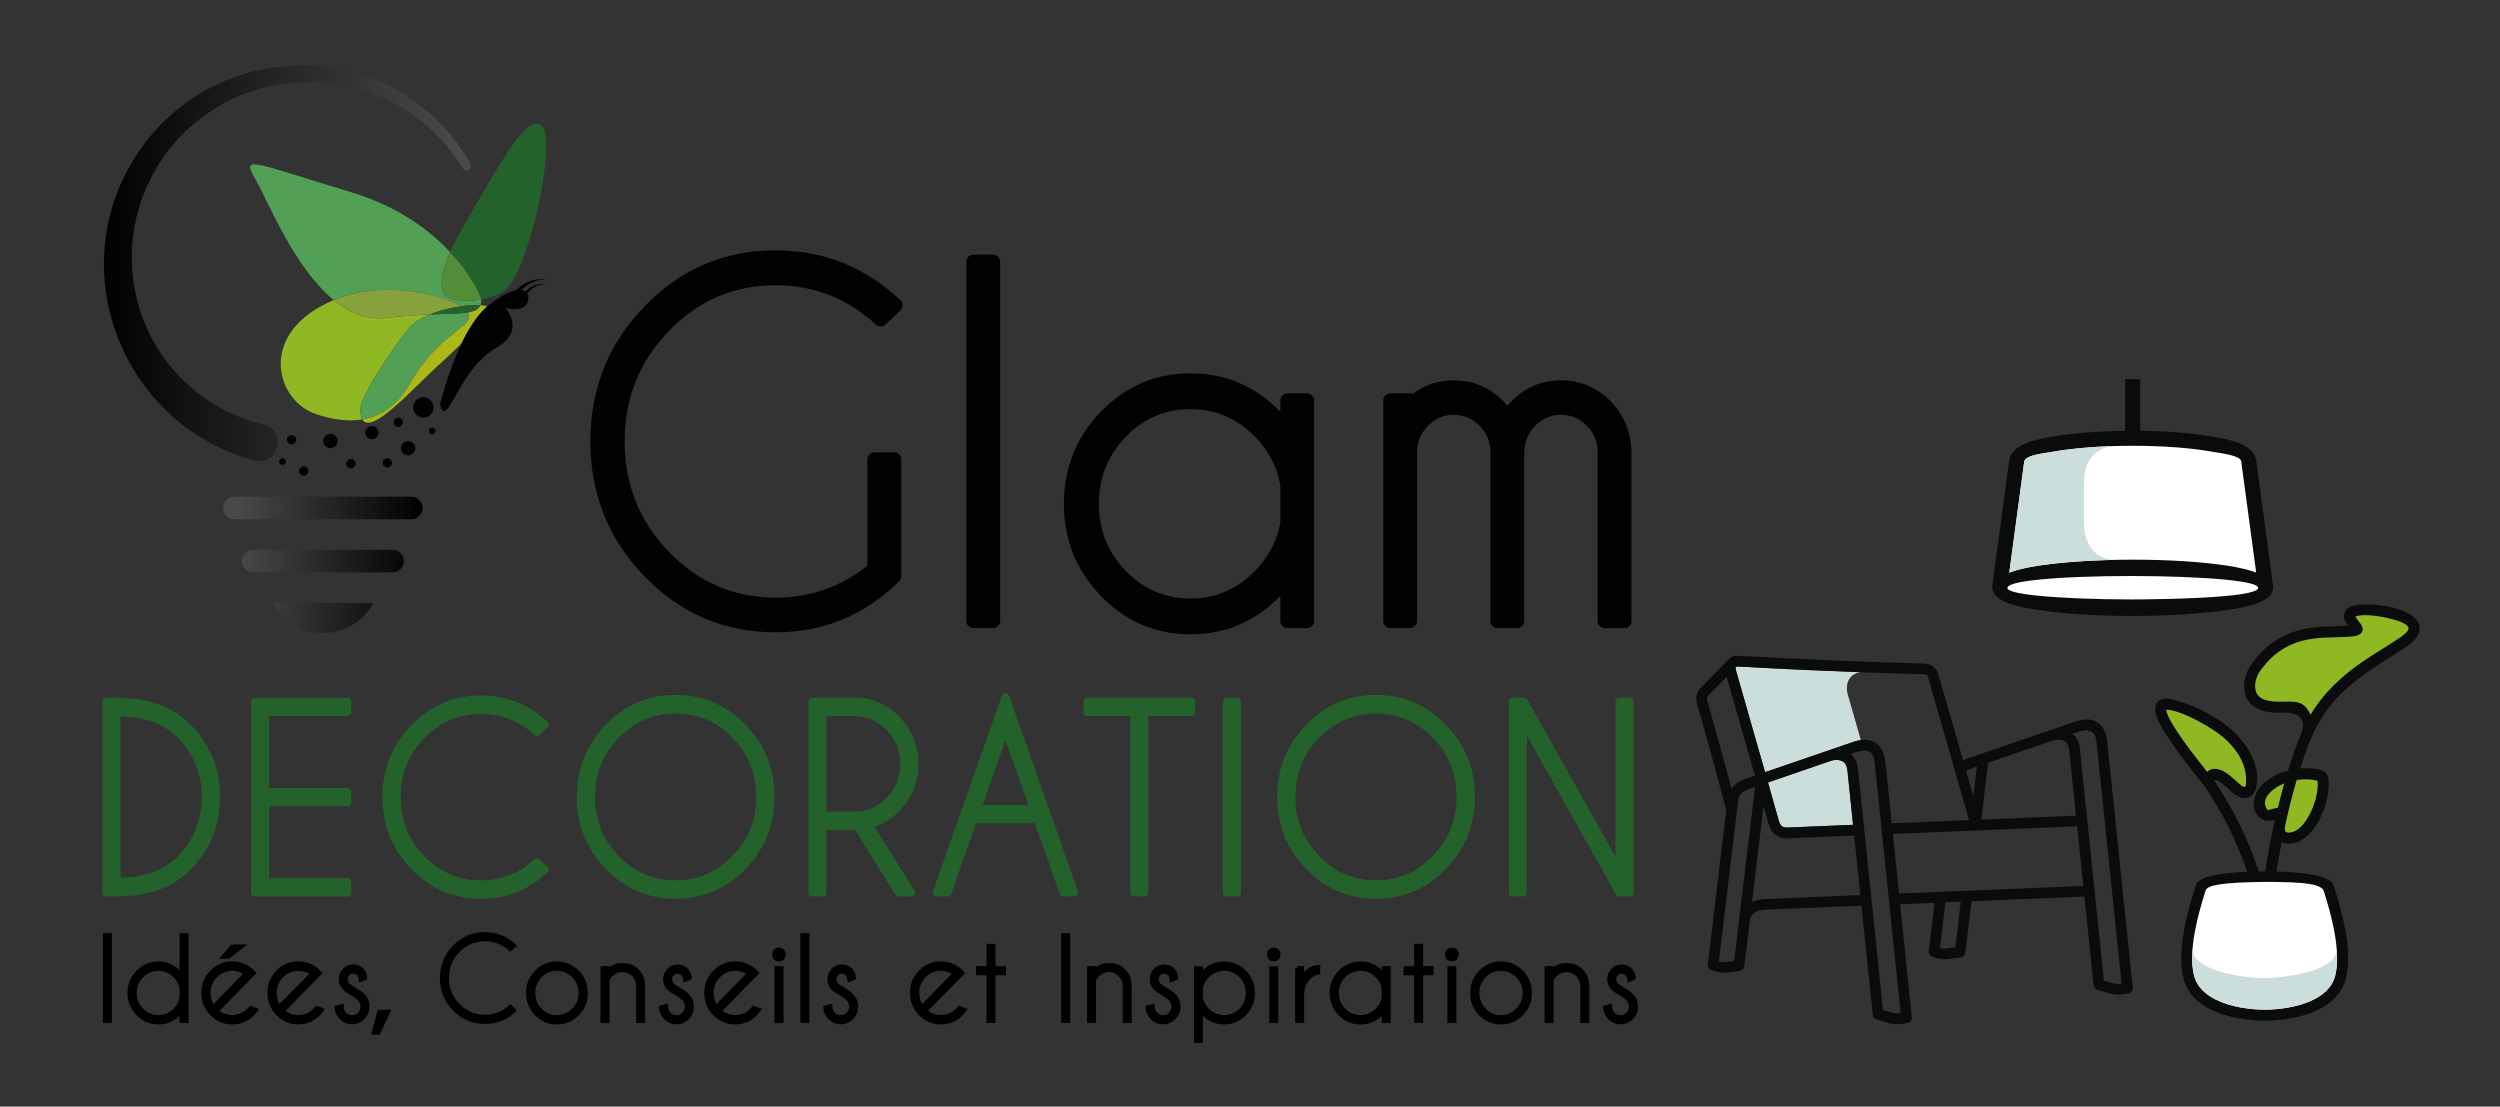 <?xml version="1.0" encoding="utf-8"?>
<!-- Generator: Adobe Illustrator 28.1.0, SVG Export Plug-In . SVG Version: 6.00 Build 0)  -->
<svg version="1.1" id="Calque_1" xmlns="http://www.w3.org/2000/svg" xmlns:xlink="http://www.w3.org/1999/xlink" x="0px" y="0px"
	 viewBox="0 0 453.13 200.57" style="enable-background:new 0 0 453.13 200.57;" xml:space="preserve">
<rect x="0" y="0" width="453.13" height="200.57" fill="#333333" stroke="none"/>
<style type="text/css">
	.st0{fill-rule:evenodd;clip-rule:evenodd;fill:url(#SVGID_1_);}
	.st1{fill:#24622C;}
	.st2{fill:#90B823;}
	.st3{fill:#51A055;}
	.st4{fill:#528D37;}
	.st5{fill:#87A13D;}
	.st6{fill:#ACB817;}
	.st7{fill:#020203;}
	.st8{fill:url(#SVGID_00000128484079857961699850000011363185616184038067_);}
	.st9{fill:#24622C;stroke:#24622C;stroke-width:1.379;stroke-linecap:round;stroke-linejoin:round;stroke-miterlimit:10;}
	.st10{fill:#020203;stroke:#020203;stroke-width:2.59;stroke-linecap:round;stroke-linejoin:round;stroke-miterlimit:10;}
	.st11{fill-rule:evenodd;clip-rule:evenodd;fill:#CCDEDB;}
	.st12{fill-rule:evenodd;clip-rule:evenodd;fill:#0A0B0B;}
	.st13{fill-rule:evenodd;clip-rule:evenodd;fill:#FFFFFF;}
	.st14{fill-rule:evenodd;clip-rule:evenodd;fill:#90B823;}
	.st15{stroke:#000000;stroke-width:0.777;stroke-miterlimit:10;}
</style>
<g>
	<linearGradient id="SVGID_1_" gradientUnits="userSpaceOnUse" x1="40.447" y1="102.395" x2="76.59" y2="102.395">
		<stop  offset="0.064" style="stop-color:#4A4A4A"/>
		<stop  offset="1" style="stop-color:#000000"/>
	</linearGradient>
	<path class="st0" d="M45.87,99.65c-1.12,0-2.05,0.92-2.05,2.05c0,1.12,0.92,2.05,2.05,2.05h25.29c1.12,0,2.05-0.92,2.05-2.05
		c0-1.12-0.92-2.05-2.05-2.05H45.87z M67.68,109.28H49.35c1.78,3.33,5.28,5.49,9.16,5.49C62.4,114.77,65.9,112.61,67.68,109.28z
		 M62.6,90.02h-0.79h-1.34c-1.11,0-2.21,0-3.32,0h-1.34h-1.13 M50.6,90.02h-8.11c-1.12,0-2.05,0.92-2.05,2.05s0.92,2.05,2.05,2.05
		h32.05c1.12,0,2.05-0.92,2.05-2.05s-0.92-2.05-2.05-2.05h-7.86"/>
	<g>
		<g>
			<g>
				<g>
					<path class="st1" d="M98.34,22.98c-2.5-3.1-7.99,7.04-14.43,18.24c-0.98,1.71-1.74,3.19-2.32,4.49
						c4.2,4.52,5.65,8.45,5.65,8.45c0,0.03,0,0.07,0,0.1c1.02-0.2,2.16-0.55,3.46-1.11C95.66,50.99,100.85,26.08,98.34,22.98z"/>
					<path class="st2" d="M65.34,74.07c0.06-2.53,6.57-11.99,8.69-14.48c0.91-1.07,2.31-1.93,3.89-2.59
						c-2.2,0.09-4.83,0.25-7.95,0.62c-3.52,0.41-6.68-0.95-9.47-3.23c-0.81,0.33-1.61,0.71-2.4,1.15
						c-11.12,6.17-7.74,17.17-0.87,19.5c2.98,1.01,5.84,1.42,8.46,0.99C65.43,75.63,65.31,74.99,65.34,74.07z"/>
					<path class="st3" d="M74.33,69.46c5.27-9.26,12.05-10.35,10.49-12.82c-1.5,0.24-3.76,0.23-6.91,0.37
						c-1.58,0.66-2.98,1.52-3.89,2.59c-2.12,2.49-8.63,11.95-8.69,14.48c-0.02,0.92,0.1,1.55,0.34,1.96
						C69.07,75.47,72.05,73.46,74.33,69.46z"/>
					<path class="st3" d="M82.48,54.34c-1.6-0.2-4.09-1.43-0.88-8.63c-3.64-3.91-9.34-8.27-17.96-10.87
						c-18.54-5.6-20.03-6.92-17.17-2.03c2.07,3.53,6.79,15.66,14.02,21.58c9.71-3.99,20.21-0.61,23.1,1.11
						c1.34-0.19,2.56-0.25,3.49-0.19c0.12-0.29,0.17-0.64,0.17-1.05C85.27,54.66,83.74,54.5,82.48,54.34z"/>
					<path class="st1" d="M83.6,55.51c0.24,0.14,0.44,0.28,0.57,0.39c0.3,0.26,0.51,0.51,0.66,0.74c1.23-0.2,1.96-0.57,2.26-1.32
						C86.16,55.26,84.94,55.32,83.6,55.51z"/>
					<path class="st4" d="M81.6,45.72c-3.2,7.2-0.72,8.43,0.88,8.63c1.26,0.16,2.78,0.31,4.77-0.08c0-0.03,0-0.07,0-0.1
						C87.25,54.17,85.8,50.23,81.6,45.72z"/>
					<path class="st5" d="M69.96,57.62c3.12-0.36,5.75-0.53,7.95-0.62c1.81-0.75,3.85-1.24,5.68-1.5c-2.9-1.72-13.39-5.1-23.1-1.11
						C63.28,56.68,66.44,58.03,69.96,57.62z"/>
					<path class="st1" d="M84.82,56.64c-0.14-0.23-0.36-0.47-0.66-0.74c-0.13-0.12-0.32-0.25-0.57-0.39
						c-1.83,0.26-3.88,0.75-5.68,1.5C81.06,56.87,83.32,56.88,84.82,56.64z"/>
				</g>
				<g>
					<path class="st6" d="M88.33,55.52c-0.3-0.1-0.73-0.17-1.25-0.2c-0.3,0.75-1.03,1.12-2.26,1.32c1.55,2.48-5.22,3.56-10.49,12.82
						c-2.28,4-5.25,6.01-8.66,6.58c1.66,2.84,8.99-5.43,13.29-9.37c1.18-1.08,2.94-2.69,4.66-4.37
						C84.9,59.66,86.48,57.14,88.33,55.52z"/>
					<path class="st7" d="M95.24,52.84c-0.19-0.14-0.42-0.24-0.72-0.28c0.77-0.8,2.25-1.93,4.5-1.87c-2.82-0.47-4.71,1.13-5.43,1.9
						c-1.09,0.19-2.63,0.91-4.7,2.48c-0.18,0.14-0.37,0.29-0.55,0.44c-1.86,1.62-3.43,4.14-4.7,6.78
						c-2.54,5.28-3.88,11.03-3.88,11.03c1.26,4.86,3.14-6.26,10.2-10.29c5.44-3.11,1.65-7.19,1.65-7.19s3.2,0.87,3.98-0.97
						c0.24-0.58,0.26-1.21-0.02-1.67c0.31-0.43,1.44-1.75,3.45-1.7C97.04,51.18,95.73,52.32,95.24,52.84z"/>
				</g>
			</g>
		</g>
		<g>
			<circle class="st7" cx="76.73" cy="73.85" r="1.85"/>
			<g>
				<circle class="st7" cx="73.98" cy="81.24" r="1.3"/>
				<path class="st7" d="M61.14,80.28c-0.19,0.69-0.91,1.09-1.6,0.9s-1.09-0.91-0.9-1.6c0.19-0.69,0.91-1.09,1.6-0.9
					C60.93,78.88,61.33,79.59,61.14,80.28z"/>
				<path class="st7" d="M68.57,78.74c-0.18,0.64-0.85,1.01-1.49,0.83c-0.64-0.18-1.01-0.85-0.83-1.49
					c0.18-0.64,0.85-1.01,1.49-0.83C68.38,77.44,68.75,78.1,68.57,78.74z"/>
				<path class="st7" d="M78.91,78.28c-0.09,0.32-0.43,0.51-0.75,0.42c-0.32-0.09-0.51-0.43-0.42-0.75
					c0.09-0.32,0.43-0.51,0.75-0.42C78.81,77.62,79,77.96,78.91,78.28z"/>
				<path class="st7" d="M51.79,83.83c-0.09,0.32-0.43,0.51-0.75,0.42c-0.32-0.09-0.51-0.43-0.42-0.75
					c0.09-0.32,0.43-0.51,0.75-0.42C51.69,83.17,51.88,83.5,51.79,83.83z"/>
				<path class="st7" d="M71.02,84.12c-0.13,0.45-0.59,0.71-1.04,0.58c-0.45-0.13-0.71-0.59-0.58-1.04
					c0.13-0.45,0.59-0.71,1.04-0.58C70.89,83.21,71.15,83.68,71.02,84.12z"/>
				<path class="st7" d="M64.42,84.28c-0.13,0.45-0.59,0.71-1.04,0.58c-0.45-0.13-0.71-0.59-0.58-1.04
					c0.13-0.45,0.59-0.71,1.04-0.58C64.28,83.37,64.54,83.84,64.42,84.28z"/>
				<path class="st7" d="M53.66,79.93c-0.13,0.45-0.59,0.71-1.04,0.58c-0.45-0.13-0.71-0.59-0.58-1.04
					c0.13-0.45,0.59-0.71,1.04-0.58C53.53,79.02,53.79,79.48,53.66,79.93z"/>
				<path class="st7" d="M72.99,76.77c-0.13,0.45-0.59,0.71-1.04,0.58c-0.45-0.13-0.71-0.59-0.58-1.04
					c0.13-0.45,0.59-0.71,1.04-0.58C72.85,75.86,73.11,76.32,72.99,76.77z"/>
				<path class="st7" d="M55.86,85.61c-0.13,0.45-0.59,0.71-1.04,0.58c-0.45-0.13-0.71-0.59-0.58-1.04
					c0.13-0.45,0.59-0.71,1.04-0.58C55.73,84.7,55.99,85.16,55.86,85.61z"/>
			</g>
		</g>
		
			<linearGradient id="SVGID_00000127021541149853007380000003808605883304756137_" gradientUnits="userSpaceOnUse" x1="87.961" y1="47.721" x2="17.976" y2="47.721">
			<stop  offset="0.064" style="stop-color:#4A4A4A"/>
			<stop  offset="1" style="stop-color:#000000"/>
		</linearGradient>
		<path style="fill:url(#SVGID_00000127021541149853007380000003808605883304756137_);" d="M46.06,83.45
			c-24.25-6.61-35.11-35.24-20.86-56.04C37.9,8.81,64.66,6.42,80.22,22.81c1.96,2.05,3.66,4.41,5.07,6.88
			c0.52,0.89-0.82,1.74-1.39,0.86c0,0-0.02-0.03-0.02-0.03l-0.55-0.85c-1.46-2.26-3.26-4.35-5.23-6.18
			c-15.73-14.44-41-10.26-50.77,8.83c-1.77,3.45-2.88,7.26-3.29,11.12c-0.48,4.78,0.12,9.7,1.84,14.2
			c3.51,9.6,11.94,17.02,21.87,19.28C52.11,78,50.45,84.59,46.06,83.45z"/>
	</g>
</g>
<g>
	<g>
		<path class="st9" d="M21.16,127.18h0.15c5.53,0,9.81,1.58,12.84,4.72c3.36,3.48,5.04,7.67,5.04,12.57c0,4.91-1.68,9.1-5.04,12.57
			c-3.04,3.15-7.32,4.72-12.84,4.72h-0.15v0.04h-1.89v-34.66h1.89V127.18z M21.16,129.18v30.61h0.15c4.98,0,8.81-1.39,11.48-4.16
			c2.98-3.08,4.47-6.79,4.47-11.16c0-4.35-1.49-8.07-4.47-11.16c-2.67-2.76-6.5-4.14-11.48-4.14H21.16z"/>
		<path class="st9" d="M62.99,127.14v1.95h-14.9v14.41h14.9v1.95h-14.9v14.41h14.9v1.95H46.2v-34.66H62.99z"/>
		<path class="st9" d="M97.32,156.28l1.43,1.32c-3.27,3.08-7.13,4.62-11.56,4.62c-4.76,0-8.81-1.73-12.16-5.19
			c-3.35-3.46-5.03-7.64-5.03-12.55c0-4.9,1.68-9.08,5.03-12.54c3.35-3.47,7.4-5.2,12.16-5.2c4.44,0,8.29,1.54,11.56,4.61
			l-1.43,1.34c-2.88-2.64-6.26-3.96-10.14-3.96c-4.21,0-7.81,1.54-10.79,4.61s-4.47,6.79-4.47,11.14c0,4.36,1.49,8.08,4.47,11.16
			c2.98,3.08,6.58,4.62,10.79,4.62C91.06,160.25,94.44,158.92,97.32,156.28z"/>
		<path class="st9" d="M134.64,131.85c3.36,3.47,5.05,7.67,5.05,12.58c0,4.91-1.68,9.1-5.05,12.58c-3.37,3.47-7.43,5.21-12.18,5.21
			s-8.82-1.74-12.18-5.21s-5.05-7.67-5.05-12.58c0-4.91,1.68-9.1,5.05-12.58s7.43-5.21,12.18-5.21S131.28,128.38,134.64,131.85z
			 M122.46,128.64c-4.23,0-7.83,1.54-10.82,4.62c-2.99,3.08-4.48,6.81-4.48,11.17c0,4.36,1.49,8.09,4.48,11.18
			c2.99,3.09,6.59,4.64,10.82,4.64c4.23,0,7.83-1.55,10.82-4.64c2.99-3.09,4.48-6.82,4.48-11.18c0-4.36-1.49-8.08-4.48-11.17
			C130.29,130.18,126.69,128.64,122.46,128.64z"/>
		<path class="st9" d="M155.39,149.76c-0.18,0.01-0.37,0.02-0.57,0.02h-5.71v12.02h-1.89v-34.66h8.81c2.56,0.36,4.74,1.47,6.53,3.31
			c2.14,2.21,3.21,4.88,3.21,8c0,3.13-1.07,5.81-3.21,8.02c-1.48,1.53-3.18,2.54-5.1,3.01l7.74,12.33h-2.33L155.39,149.76z
			 M149.11,129.11v18.7h5.71c2.49,0,4.62-0.91,6.39-2.74c1.77-1.83,2.65-4.03,2.65-6.62c0-2.59-0.89-4.79-2.65-6.61
			c-1.77-1.82-3.9-2.73-6.39-2.73H149.11z"/>
		<path class="st9" d="M188.06,148.52h-11.63l-4.68,13.28h-2.01l12.51-35.47l12.49,35.47h-1.99L188.06,148.52z M187.37,146.57
			l-5.12-14.54l-5.12,14.54H187.37z"/>
		<path class="st9" d="M207.45,129.09v32.71h-1.89v-32.71h-8.5v-1.95h18.89v1.95H207.45z"/>
		<path class="st9" d="M224.22,127.14v34.66h-1.89v-34.66H224.22z"/>
		<path class="st9" d="M261.59,131.85c3.37,3.47,5.05,7.67,5.05,12.58c0,4.91-1.68,9.1-5.05,12.58c-3.36,3.47-7.43,5.21-12.18,5.21
			s-8.82-1.74-12.18-5.21c-3.37-3.47-5.05-7.67-5.05-12.58c0-4.91,1.68-9.1,5.05-12.58c3.36-3.47,7.42-5.21,12.18-5.21
			S258.22,128.38,261.59,131.85z M249.4,128.64c-4.22,0-7.83,1.54-10.82,4.62c-2.99,3.08-4.48,6.81-4.48,11.17
			c0,4.36,1.49,8.09,4.48,11.18s6.59,4.64,10.82,4.64c4.23,0,7.83-1.55,10.82-4.64c2.99-3.09,4.48-6.82,4.48-11.18
			c0-4.36-1.49-8.08-4.48-11.17C257.24,130.18,253.63,128.64,249.4,128.64z"/>
		<path class="st9" d="M274.17,127.14h2.08l17.25,30.83v-30.83h1.89v34.66h-1.89l-17.44-31.13v31.13h-1.89V127.14z"/>
	</g>
</g>
<g>
	<path class="st10" d="M162.06,104.44c-5.99,5.91-13.15,8.87-21.48,8.87c-8.93,0-16.55-3.25-22.84-9.74
		c-6.29-6.5-9.44-14.36-9.44-23.58c0-9.2,3.15-17.05,9.44-23.56c6.29-6.51,13.9-9.76,22.84-9.76c8.33,0,15.57,2.89,21.72,8.67
		l-2.68,2.52c-5.41-4.96-11.76-7.45-19.04-7.45c-7.91,0-14.66,2.89-20.26,8.67s-8.39,12.75-8.39,20.91c0,8.19,2.8,15.18,8.39,20.95
		c5.6,5.78,12.35,8.67,20.26,8.67c6.78,0,12.76-2.16,17.93-6.47V83.28h3.55V104.44z"/>
	<path class="st10" d="M179.99,47.44v65.1h-3.55v-65.1H179.99z"/>
	<path class="st10" d="M236.9,112.54h-3.55v-8.14c-0.68,0.95-1.43,1.86-2.25,2.73c-4.23,4.37-9.34,6.55-15.33,6.55
		c-5.96,0-11.06-2.18-15.29-6.55c-4.23-4.37-6.35-9.63-6.35-15.79c0-6.18,2.11-11.46,6.35-15.83c4.23-4.37,9.33-6.55,15.29-6.55
		c5.99,0,11.1,2.18,15.33,6.55c0.81,0.87,1.56,1.78,2.25,2.73v-5.65h3.55V112.54z M233.35,94.96v-7.24
		c-0.66-3.58-2.3-6.73-4.93-9.44c-3.49-3.61-7.71-5.41-12.65-5.41c-4.94,0-9.16,1.8-12.65,5.41c-3.49,3.61-5.24,7.96-5.24,13.06
		c0,5.1,1.75,9.45,5.24,13.04s7.71,5.39,12.65,5.39c4.94,0,9.16-1.8,12.65-5.41C231.05,101.65,232.7,98.51,233.35,94.96z"/>
	<path class="st10" d="M252.03,72.59h3.55v0.94c2.21-2.2,4.85-3.3,7.92-3.3c3.18,0,5.88,1.15,8.12,3.46c0.6,0.62,1.13,1.3,1.58,2.03
		c0.45-0.7,0.99-1.38,1.62-2.03c2.23-2.3,4.94-3.46,8.12-3.46c3.18,0,5.88,1.15,8.12,3.46c2.13,2.22,3.24,4.9,3.35,8.02v30.84h-3.55
		V81.7h0.04c-0.11-2.12-0.88-3.92-2.33-5.41c-1.58-1.6-3.46-2.4-5.64-2.4c-2.18,0-4.05,0.8-5.62,2.4c-1.56,1.6-2.34,3.59-2.34,5.98
		v30.27h-3.55V81.7h0.04c-0.11-2.12-0.88-3.92-2.33-5.41c-1.58-1.6-3.46-2.4-5.64-2.4s-4.05,0.8-5.6,2.4
		c-1.37,1.38-2.14,3.08-2.33,5.08v31.17h-3.55V72.59z"/>
</g>
<g>
	<g>
		<path class="st11" d="M337.31,121.84c-1.1,0.1-1.84,0.65-2.23,1.42c-0.38,0.75-0.43,1.7-0.16,2.65l2.36,8.23
			c-0.43,0.06-0.88,0.16-1.35,0.33l-16.01,5.49c-1.29-4.55-3.07-10.77-5.31-18.59c-0.06-0.22-0.05-0.35,0.01-0.44
			c0.08-0.11,0.26-0.14,0.48-0.13C323.68,121.29,331.4,121.62,337.31,121.84L337.31,121.84z M320.45,141.82
			c1.17,4.11,1.84,6.48,1.98,7.01c0.13,0.46,0.31,0.75,0.56,0.93c0.28,0.2,0.65,0.25,1.13,0.23l11.75-0.49l-1-9.68
			c-0.09-0.87-0.28-1.38-0.73-1.71c-0.54-0.4-1.41-0.51-2.34-0.19L320.45,141.82z"/>
		<path class="st12" d="M337.39,164.16l-17.45,0.72c-0.83,0.03-1.58,0.25-2.09,0.69c-0.35,0.3-0.6,0.72-0.7,1.28l-0.99,8.28
			c-0.05,0.43-0.39,0.79-0.84,0.84l-2.14,0.28c-0.38,0.05-0.76,0.05-1.13,0.02c-0.38-0.03-0.75-0.11-1.12-0.22l-0.69-0.21
			c-0.24-0.06-0.43-0.21-0.55-0.4c-0.12-0.19-0.18-0.41-0.15-0.64l3.35-27.93c-1.69-6.46-3.46-12.9-5.3-19.32
			c-0.18-0.63-0.19-1.18-0.03-1.68c0.14-0.46,0.43-0.89,0.84-1.32l4.69-4.82c0.35-0.36,0.62-0.59,0.92-0.71
			c0.33-0.14,0.7-0.18,1.25-0.15c17.67,1,31.61,1.36,33.56,1.4c0.64,0.01,1.19,0.23,1.63,0.59c0.42,0.35,0.73,0.84,0.9,1.42
			l4.46,15.52c0.21-0.1,0.43-0.19,0.65-0.26c6.58-2.25,13.16-4.51,19.73-6.76c1.91-0.65,3.36-0.42,4.33,0.42
			c0.79,0.69,1.27,1.79,1.41,3.16l4.63,44.64c0.02,0.24-0.03,0.46-0.14,0.64c-0.15,0.24-0.41,0.41-0.73,0.45l-1.12,0.15
			c-0.38,0.05-0.76,0.05-1.14,0.02c-0.39-0.03-0.78-0.12-1.16-0.23l-2.09-0.62c-0.19-0.06-0.36-0.16-0.48-0.3
			c-0.12-0.14-0.21-0.33-0.23-0.53l-1.67-16.08l-20.46,0.85l-1.11,9.27c-0.03,0.23-0.1,0.41-0.21,0.56
			c-0.16,0.2-0.39,0.32-0.69,0.36l-2.13,0.28c-0.39,0.05-0.79,0.05-1.17,0.02c-0.38-0.04-0.75-0.11-1.12-0.22l-0.58-0.17
			c-0.26-0.06-0.48-0.23-0.61-0.45c-0.1-0.18-0.15-0.39-0.13-0.6l1.05-8.76l-6.24,0.26l2.12,20.42c0.03,0.27-0.03,0.53-0.16,0.73
			c-0.15,0.22-0.38,0.37-0.69,0.4l-1.18,0.16c-0.76,0.1-1.52,0.02-2.25-0.2l-2.1-0.63c-0.21-0.06-0.37-0.17-0.48-0.31
			c-0.13-0.17-0.2-0.39-0.22-0.64L337.39,164.16L337.39,164.16z M356.35,139.71l1.32,4.62l0.64-5.37l-1.24,0.43
			C356.82,139.47,356.58,139.57,356.35,139.71L356.35,139.71z M359.12,148.55l17.16-0.71l-1.22-11.74
			c-0.09-0.86-0.32-1.39-0.79-1.71c-0.55-0.37-1.4-0.43-2.37-0.1l-11.56,3.96L359.12,148.55L359.12,148.55z M376.48,149.77
			l-33.4,1.38l1.12,10.8c11.13-0.46,22.27-0.92,33.4-1.38L376.48,149.77L376.48,149.77z M381.33,177.73l1.45,0.43
			c0.68,0.2,1.08,0.22,1.76,0.13l-4.55-43.86c-0.08-0.81-0.3-1.35-0.73-1.68c-0.53-0.41-1.35-0.51-2.31-0.18l-1.28,0.44
			c0.37,0.31,0.68,0.69,0.91,1.14c0.23,0.47,0.38,1.01,0.41,1.61l0,0l0,0.03h0l0,0.03h0l0,0.03
			C378.43,149.81,379.88,163.77,381.33,177.73L381.33,177.73z M355.39,163.42l-2.78,0.12l-0.99,8.26c0.21,0.06,0.42,0.1,0.62,0.11
			c0.24,0.02,0.48,0.02,0.72-0.01l1.45-0.19L355.39,163.42L355.39,163.42z M313.84,142.92c0.59-0.83,1.46-1.38,2.41-1.7l1.83-0.63
			c-1.24-4.36-2.94-10.33-5.13-17.94l-3.22,3.31c-0.19,0.19-0.29,0.33-0.33,0.48c-0.04,0.15-0.03,0.32,0.04,0.56
			C310.95,132.29,312.42,137.6,313.84,142.92L313.84,142.92z M319.92,139.96l16.01-5.49c1.77-0.61,3.23-0.45,4.24,0.32
			c0.85,0.65,1.39,1.74,1.54,3.18l1.17,11.25l14.02-0.58l-7.41-25.81c-0.06-0.21-0.14-0.36-0.25-0.46c-0.13-0.11-0.3-0.16-0.54-0.16
			c-2.3-0.05-16.2-0.42-33.6-1.4c-0.22-0.01-0.4,0.01-0.48,0.13c-0.06,0.08-0.07,0.22-0.01,0.44
			C316.85,129.18,318.63,135.41,319.92,139.96L319.92,139.96z M320.45,141.82c1.17,4.11,1.84,6.48,1.98,7.01
			c0.13,0.46,0.31,0.75,0.56,0.93c0.28,0.2,0.65,0.25,1.13,0.23l11.75-0.49l-1-9.68c-0.09-0.87-0.28-1.38-0.73-1.71
			c-0.54-0.4-1.41-0.51-2.34-0.19L320.45,141.82L320.45,141.82z M336.07,151.44l-11.99,0.5c-0.85,0.08-1.62-0.16-2.23-0.62
			c-0.6-0.45-1.05-1.11-1.27-1.9c-0.07-0.25-0.38-1.35-0.93-3.31l-2.08,17.38c0.69-0.32,1.47-0.5,2.31-0.53l17.32-0.72
			L336.07,151.44L336.07,151.44z M318.11,142.62l-1.13,0.39c-0.53,0.18-0.99,0.4-1.32,0.73c-0.33,0.32-0.54,0.73-0.61,1.31
			l-3.5,29.18c0.46,0.13,0.9,0.18,1.38,0.12l1.39-0.19C315.59,163.64,316.85,153.13,318.11,142.62L318.11,142.62z M336.73,136.24
			l-1.28,0.44c0.99,0.82,1.2,1.69,1.33,2.9l4.51,43.5l1.48,0.44c0.65,0.19,1.07,0.19,1.73,0.1c-1.57-15.17-3.15-30.34-4.72-45.5
			c-0.09-0.88-0.29-1.45-0.79-1.78C338.5,136,337.7,135.91,336.73,136.24z"/>
	</g>
	<g>
		<path class="st12" d="M361.13,106.03l3.05-22.62c0.39-2.89,4.98-3.75,7.29-4.17c3.58-0.66,8.4-1.09,13.72-1.16v-9.36h2.73v9.36
			c5.32,0.06,10.14,0.49,13.72,1.16c2.37,0.44,6.91,1.28,7.3,4.22l3.05,22.62c0.46,3.34-5.99,4.11-8.18,4.45
			c-4.43,0.68-10.53,1.11-17.26,1.11s-12.84-0.42-17.27-1.11C367.05,110.17,360.69,109.39,361.13,106.03L361.13,106.03z"/>
		<path class="st13" d="M364.19,103.78c1.34-0.5,3.07-0.91,5.11-1.23c4.43-0.68,10.53-1.11,17.27-1.11s12.84,0.42,17.26,1.11
			c2.04,0.32,3.77,0.73,5.11,1.23l-2.72-20.18c-0.15-1.11-4.17-1.52-5.06-1.69c-3.71-0.69-8.87-1.11-14.6-1.11
			c-5.73,0-10.89,0.42-14.6,1.11c-0.96,0.18-4.9,0.53-5.06,1.73L364.19,103.78L364.19,103.78z"/>
		<path class="st13" d="M363.85,106.51c-0.13,0.61,1.96,1.09,5.32,1.44c4.31,0.45,10.71,0.69,17.14,0.7c1.3,0,10.8-0.03,17.17-0.63
			c3.35-0.31,5.83-0.78,5.81-1.49c-0.02-0.61-2.27-1.1-5.76-1.45c-4.41-0.44-10.79-0.68-17.15-0.68c-6.37,0-12.73,0.22-17.05,0.68
			C366.08,105.42,363.98,105.9,363.85,106.51L363.85,106.51z"/>
		<path class="st11" d="M383.49,101.48L383.49,101.48c-2.05-0.02-3.54-0.86-4.49-2.17c-0.86-1.19-1.28-2.78-1.28-4.51
			c0-3.89,0-6.37,0-7.45c0-1.55,0.38-2.99,1.13-4.12c0.92-1.37,2.39-2.29,4.42-2.38c-4.4,0.13-8.33,0.51-11.31,1.06
			c-0.96,0.18-4.9,0.53-5.06,1.73l-2.71,20.14c1.34-0.5,3.07-0.91,5.11-1.23C373.04,101.97,377.98,101.58,383.49,101.48
			L383.49,101.48z"/>
	</g>
	<g>
		<path class="st12" d="M422.02,141.06c0.3,1.96-0.32,4.98-1.58,7.43c-1.12,2.17-2.76,3.96-4.76,4.34
			c-0.71,0.13-1.46,0.12-2.12-0.19c-0.36,1.82-0.68,3.61-0.96,5.32c2.38,0.07,4.52,0.25,6.18,0.52c2.43,0.38,3.99,1.09,4.21,2.05
			c0.7,2.19,1.57,5.08,2.11,8.06c0.56,3.07,0.76,6.23,0.09,8.82c-0.68,2.61-2.59,4.39-4.95,5.57c-3.06,1.52-6.92,2.03-9.76,2.03
			c-2.83,0-6.69-0.5-9.75-2.03c-2.36-1.17-4.27-2.95-4.95-5.55c-0.68-2.59-0.48-5.76,0.08-8.83c0.54-2.98,1.41-5.87,2.11-8.07
			c0.21-0.96,1.78-1.67,4.2-2.05c1.42-0.22,3.18-0.39,5.13-0.48c-1.85-5.5-4.45-10.72-7.71-15.51c-0.6-0.73-7.12-8.66-8.57-12.28
			c-0.61-1.53-0.45-2.7,0.34-3.25c0.8-0.55,1.86-0.31,2.73-0.09c3.59,0.94,7.37,2.8,10.18,5.23c2.84,2.44,5.39,6.27,4.76,10.19
			c-0.19,1.18-0.7,1.92-1.38,2.22c-0.83,0.37-1.92,0.09-3-0.84c-0.62-0.53-1.87-1.84-2.8-2.21c-0.23-0.09-0.37-0.1-0.42-0.03
			c-0.05,0.07-0.01,0.2,0.11,0.38c3.34,4.99,5.99,10.43,7.85,16.13c0.4-0.01,0.79-0.01,1.19-0.01c0.49-3.03,1.04-6.37,1.77-9.35
			c-1.75,0.55-2.94-0.16-3.49-1.32c-1.13-2.36,0.5-4.78,2.43-6.08c1.03-0.7,2.22-1.21,3.42-1.53c0.71-2.3,1.48-4.52,2.33-6.57
			c0.52-1.27,0.48-2.17,0.07-2.79c-0.56-0.85-1.81-1.16-3.22-1.12c-2.34,0.07-5.28-0.13-6.55-2.43c-1.12-2.04-0.55-4.59,0.76-6.39
			c2.49-3.45,5.55-5.54,9.74-6.39c2.63-0.53,5.2-0.37,7.84-0.56c-0.65-0.65-1.09-1.61-0.65-2.5c0.43-0.86,1.32-1.15,2.2-1.25
			c2.43-0.31,6.14,0.12,8.42,1.1c1.46,0.62,3.23,1.76,2.87,3.6c-0.22,1.12-1.24,2.1-2.48,2.93c-3.12,2.11-5.93,3.7-8.66,5.8
			c-6.14,4.74-8.2,9.13-10.46,16.19c1.2-0.09,2.44-0.01,3.66,0.28c0.43,0.1,0.77,0.27,1.01,0.53
			C421.82,140.34,421.96,140.65,422.02,141.06L422.02,141.06z"/>
		<path class="st13" d="M401.61,181.18c2.74,1.36,6.26,1.82,8.86,1.82c2.61,0,6.13-0.45,8.87-1.82c1.88-0.94,3.39-2.31,3.9-4.27
			c0.59-2.27,0.4-5.14-0.12-7.97c-0.49-2.7-1.27-5.36-1.94-7.46c-0.2-0.64-1.23-1.03-2.59-1.26c-1.65-0.28-4.89-0.39-8.14-0.37
			c-3.26,0.02-6.52,0.18-8.19,0.45c-1.33,0.22-2.32,0.56-2.48,1.08c-0.67,2.11-1.47,4.82-1.97,7.56c-0.51,2.83-0.71,5.7-0.11,7.97
			C398.22,178.87,399.73,180.24,401.61,181.18L401.61,181.18z"/>
		<path class="st14" d="M412.87,146.42c0.36-1.48,0.74-2.96,1.15-4.43c-0.71,0.29-1.38,0.66-1.99,1.13
			c-0.67,0.53-1.16,1.12-1.38,1.72c-0.27,0.73-0.11,1.39,0.36,1.98l0.01,0.01l-0.01,0l0,0l0.01,0l0,0l0,0
			c0.07,0.02,0.46-0.1,0.82-0.2C412.2,146.53,412.5,146.44,412.87,146.42L412.87,146.42z"/>
		<path class="st14" d="M416.28,141.37c-0.8,2.73-1.49,5.49-2.1,8.27c-0.07,0.34-0.12,0.9,0.14,1.13c0.19,0.17,0.51,0.18,0.97,0.09
			c1.31-0.25,2.49-1.61,3.36-3.29c1.06-2.05,1.61-4.49,1.41-6.07C418.83,141.21,417.53,141.18,416.28,141.37L416.28,141.37z"/>
		<path class="st14" d="M418.78,129.56c1.83-3.1,4.37-5.74,7.18-7.97c2.81-2.23,5.99-3.96,8.96-5.97c0.85-0.58,1.54-1.16,1.63-1.65
			c0.09-0.49-0.62-0.93-1.49-1.28c-1.88-0.75-6.44-1.65-8.16-0.93c0.46,0.75,1.52,1.7,1.32,2.5c-0.11,0.45-0.43,0.97-1.98,1.11
			c-2.67,0.24-5.38,0.03-8.02,0.56c-3.68,0.74-6.31,2.56-8.5,5.59c-0.85,1.17-1.36,2.91-0.62,4.26c0.8,1.44,3.32,1.44,4.74,1.4
			c1.49-0.04,2.57-0.05,3.43,0.46C417.85,127.98,418.34,128.57,418.78,129.56L418.78,129.56z"/>
		<path class="st14" d="M400.05,139.9c0.78-0.79,1.88-0.61,2.79-0.19c0.83,0.38,1.65,1.12,2.43,1.83c0.76,0.68,1.27,1.16,1.56,1.09
			c0.27-0.06,0.35-0.61,0.25-1.9c-0.22-2.87-2-5.28-4.12-7.11c-2.02-1.74-7.7-4.98-10.34-4.99c0.11,1.13,1.59,3.47,3.23,5.78
			C397.48,136.67,399.26,138.91,400.05,139.9L400.05,139.9z"/>
		<path class="st11" d="M401.61,181.18c2.74,1.36,6.26,1.82,8.86,1.82c2.61,0,6.13-0.45,8.87-1.82c1.88-0.94,3.39-2.31,3.9-4.27
			c0.38-1.46,0.44-3.17,0.29-4.95c0.11,4.3-10.23,5.32-13.06,5.32c-2.87,0-13.2-0.99-13.05-5.4c-0.16,1.82-0.1,3.56,0.29,5.05
			C398.22,178.87,399.73,180.24,401.61,181.18L401.61,181.18z"/>
	</g>
</g>
<g>
	<g>
		<path class="st15" d="M19.89,169.52v15.5h-0.85v-15.5H19.89z"/>
		<path class="st15" d="M33.79,185.03h-0.85v-1.94c-0.16,0.23-0.35,0.44-0.54,0.65c-1.02,1.04-2.25,1.56-3.69,1.56
			c-1.44,0-2.67-0.52-3.68-1.56c-1.02-1.04-1.53-2.29-1.53-3.76c0-1.47,0.51-2.73,1.53-3.77s2.25-1.56,3.68-1.56
			c1.44,0,2.67,0.52,3.69,1.56c0.2,0.21,0.38,0.42,0.54,0.65v-7.33h0.85V185.03z M32.94,180.84v-1.72c-0.16-0.85-0.55-1.6-1.19-2.25
			c-0.84-0.86-1.86-1.29-3.05-1.29c-1.19,0-2.21,0.43-3.05,1.29c-0.84,0.86-1.26,1.9-1.26,3.11c0,1.21,0.42,2.25,1.26,3.11
			s1.86,1.28,3.05,1.28c1.19,0,2.21-0.43,3.05-1.29C32.39,182.43,32.78,181.69,32.94,180.84z"/>
		<path class="st15" d="M39.22,183.24c0.8,0.75,1.76,1.12,2.87,1.12c1.19,0,2.21-0.43,3.05-1.29c0.11-0.11,0.21-0.22,0.3-0.34
			l0.9,0.33c-0.16,0.23-0.35,0.46-0.56,0.67c-1.02,1.04-2.25,1.56-3.69,1.56c-1.44,0-2.67-0.52-3.68-1.56
			c-1.02-1.04-1.53-2.3-1.53-3.77c0-1.47,0.51-2.72,1.53-3.76c1.02-1.04,2.25-1.56,3.68-1.56c1.23,0,2.31,0.38,3.24,1.13
			c0.15,0.13,0.3,0.27,0.46,0.43c0.06,0.06,0.11,0.12,0.16,0.17l-0.65,0.66L39.22,183.24z M44.66,176.45
			c-0.74-0.58-1.6-0.87-2.58-0.87c-1.18,0-2.2,0.43-3.04,1.28s-1.26,1.89-1.26,3.1c0,1,0.28,1.88,0.85,2.64L44.66,176.45z
			 M43.69,171.59l-2.33,1.81h-0.8l1.55-1.81H43.69z"/>
		<path class="st15" d="M51.19,183.24c0.8,0.75,1.76,1.12,2.87,1.12c1.19,0,2.21-0.43,3.05-1.29c0.11-0.11,0.21-0.22,0.3-0.34
			l0.9,0.33c-0.16,0.23-0.35,0.46-0.56,0.67c-1.02,1.04-2.25,1.56-3.69,1.56c-1.44,0-2.67-0.52-3.68-1.56
			c-1.02-1.04-1.53-2.3-1.53-3.77c0-1.47,0.51-2.72,1.53-3.76c1.02-1.04,2.25-1.56,3.68-1.56c1.23,0,2.31,0.38,3.24,1.13
			c0.15,0.13,0.3,0.27,0.46,0.43c0.06,0.06,0.11,0.12,0.16,0.17l-0.65,0.66L51.19,183.24z M56.64,176.45
			c-0.74-0.58-1.6-0.87-2.58-0.87c-1.18,0-2.2,0.43-3.04,1.28s-1.26,1.89-1.26,3.1c0,1,0.28,1.88,0.85,2.64L56.64,176.45z"/>
		<path class="st15" d="M63.95,180.13c-0.73-0.4-1.23-0.74-1.51-1.03c-0.44-0.45-0.66-0.98-0.66-1.61c0-0.63,0.22-1.17,0.66-1.62
			s0.96-0.67,1.58-0.67c0.62,0,1.13,0.21,1.54,0.62c0.39,0.41,0.59,0.87,0.59,1.39v0.05l-0.74,0.3c-0.06-0.49-0.21-0.86-0.45-1.1
			c-0.24-0.25-0.55-0.37-0.94-0.37c-0.38,0-0.71,0.14-0.98,0.41c-0.27,0.27-0.41,0.61-0.41,1c0,0.39,0.14,0.72,0.41,1
			c0.16,0.16,0.49,0.41,1.01,0.74c0.81,0.45,1.39,0.85,1.73,1.2c0.54,0.56,0.81,1.22,0.81,1.99c0,0.79-0.27,1.46-0.81,2.01
			c-0.54,0.55-1.19,0.83-1.96,0.83c-0.77,0-1.42-0.28-1.96-0.83c-0.54-0.55-0.81-1.16-0.81-1.82l0.85-0.22
			c0,0.57,0.19,1.04,0.56,1.42c0.38,0.38,0.83,0.57,1.35,0.57c0.53,0,0.98-0.19,1.35-0.57s0.56-0.85,0.56-1.4
			c0-0.54-0.19-0.99-0.56-1.38C64.97,180.84,64.56,180.53,63.95,180.13z"/>
		<path class="st15" d="M70.33,183.42l-1.76,3.73h-0.8l0.98-3.73H70.33z"/>
		<path class="st15" d="M92.48,182.55l0.65,0.59c-1.48,1.38-3.22,2.06-5.23,2.06c-2.15,0-3.99-0.77-5.5-2.32
			c-1.52-1.55-2.27-3.42-2.27-5.61c0-2.19,0.76-4.06,2.27-5.61c1.52-1.55,3.35-2.33,5.5-2.33c2.01,0,3.75,0.69,5.23,2.06l-0.65,0.6
			c-1.3-1.18-2.83-1.77-4.59-1.77c-1.91,0-3.53,0.69-4.88,2.06c-1.35,1.38-2.02,3.04-2.02,4.98c0,1.95,0.67,3.61,2.02,4.99
			c1.35,1.38,2.98,2.06,4.88,2.06C89.64,184.33,91.17,183.74,92.48,182.55z"/>
		<path class="st15" d="M100.94,174.65c1.44,0,2.67,0.52,3.69,1.56c1.02,1.04,1.52,2.3,1.52,3.77c0,1.47-0.51,2.72-1.52,3.76
			c-1.02,1.04-2.25,1.56-3.69,1.56c-1.44,0-2.67-0.52-3.68-1.56c-1.02-1.04-1.53-2.29-1.53-3.76c0-1.47,0.51-2.73,1.53-3.77
			C98.27,175.17,99.5,174.65,100.94,174.65z M97.89,176.87c-0.84,0.86-1.26,1.9-1.26,3.11c0,1.21,0.42,2.25,1.26,3.11
			s1.86,1.28,3.05,1.28s2.21-0.43,3.05-1.28s1.26-1.89,1.26-3.11c0-1.21-0.42-2.25-1.26-3.11c-0.84-0.86-1.86-1.29-3.05-1.29
			S98.73,176.01,97.89,176.87z"/>
		<path class="st15" d="M110.08,177.63v7.39h-0.85v-9.51h0.85v0.61c0.78-0.79,1.68-1.18,2.72-1.18c1.1,0,2,0.35,2.69,1.06
			c0.69,0.7,1.04,1.59,1.06,2.66v6.37h-0.85v-6.29c0-0.81-0.29-1.5-0.86-2.07c-0.57-0.57-1.25-0.86-2.04-0.86
			c-0.79,0-1.46,0.28-2.03,0.84C110.45,176.97,110.22,177.3,110.08,177.63z"/>
		<path class="st15" d="M122.75,180.13c-0.73-0.4-1.23-0.74-1.51-1.03c-0.44-0.45-0.66-0.98-0.66-1.61c0-0.63,0.22-1.17,0.66-1.62
			s0.96-0.67,1.58-0.67c0.62,0,1.13,0.21,1.54,0.62c0.39,0.41,0.59,0.87,0.59,1.39v0.05l-0.74,0.3c-0.06-0.49-0.21-0.86-0.45-1.1
			c-0.24-0.25-0.55-0.37-0.94-0.37c-0.38,0-0.71,0.14-0.98,0.41c-0.27,0.27-0.41,0.61-0.41,1c0,0.39,0.14,0.72,0.41,1
			c0.16,0.16,0.49,0.41,1.01,0.74c0.81,0.45,1.39,0.85,1.73,1.2c0.54,0.56,0.81,1.22,0.81,1.99c0,0.79-0.27,1.46-0.81,2.01
			c-0.54,0.55-1.19,0.83-1.96,0.83c-0.77,0-1.42-0.28-1.96-0.83c-0.54-0.55-0.81-1.16-0.81-1.82l0.85-0.22
			c0,0.57,0.19,1.04,0.56,1.42c0.38,0.38,0.83,0.57,1.35,0.57s0.98-0.19,1.35-0.57s0.56-0.85,0.56-1.4c0-0.54-0.19-0.99-0.56-1.38
			C123.78,180.84,123.37,180.53,122.75,180.13z"/>
		<path class="st15" d="M130.38,183.24c0.8,0.75,1.76,1.12,2.87,1.12c1.19,0,2.21-0.43,3.05-1.29c0.11-0.11,0.21-0.22,0.3-0.34
			l0.9,0.33c-0.16,0.23-0.35,0.46-0.56,0.67c-1.02,1.04-2.25,1.56-3.69,1.56c-1.44,0-2.67-0.52-3.68-1.56
			c-1.02-1.04-1.53-2.3-1.53-3.77c0-1.47,0.51-2.72,1.53-3.76c1.02-1.04,2.25-1.56,3.68-1.56c1.23,0,2.31,0.38,3.24,1.13
			c0.15,0.13,0.3,0.27,0.46,0.43c0.06,0.06,0.11,0.12,0.16,0.17l-0.65,0.66L130.38,183.24z M135.83,176.45
			c-0.74-0.58-1.6-0.87-2.58-0.87c-1.18,0-2.2,0.43-3.04,1.28s-1.26,1.89-1.26,3.1c0,1,0.28,1.88,0.85,2.64L135.83,176.45z"/>
		<path class="st15" d="M141.79,172.39c0.17,0.17,0.25,0.37,0.25,0.61c0,0.25-0.08,0.45-0.25,0.62c-0.17,0.17-0.37,0.25-0.6,0.25
			c-0.23,0-0.44-0.08-0.6-0.25c-0.17-0.17-0.25-0.37-0.25-0.62c0-0.24,0.08-0.44,0.25-0.61c0.17-0.17,0.37-0.25,0.6-0.25
			C141.42,172.14,141.63,172.22,141.79,172.39z M141.62,175.51v9.51h-0.85v-9.51H141.62z"/>
		<path class="st15" d="M146.31,169.52v15.5h-0.85v-15.5H146.31z"/>
		<path class="st15" d="M152.52,180.13c-0.73-0.4-1.23-0.74-1.51-1.03c-0.44-0.45-0.66-0.98-0.66-1.61c0-0.63,0.22-1.17,0.66-1.62
			s0.96-0.67,1.58-0.67c0.62,0,1.13,0.21,1.54,0.62c0.39,0.41,0.59,0.87,0.59,1.39v0.05l-0.74,0.3c-0.06-0.49-0.21-0.86-0.45-1.1
			c-0.24-0.25-0.55-0.37-0.94-0.37c-0.38,0-0.71,0.14-0.98,0.41c-0.27,0.27-0.41,0.61-0.41,1c0,0.39,0.14,0.72,0.41,1
			c0.16,0.16,0.49,0.41,1.01,0.74c0.81,0.45,1.39,0.85,1.73,1.2c0.54,0.56,0.81,1.22,0.81,1.99c0,0.79-0.27,1.46-0.81,2.01
			c-0.54,0.55-1.19,0.83-1.96,0.83c-0.77,0-1.42-0.28-1.96-0.83c-0.54-0.55-0.81-1.16-0.81-1.82l0.85-0.22
			c0,0.57,0.19,1.04,0.56,1.42c0.38,0.38,0.83,0.57,1.35,0.57s0.98-0.19,1.35-0.57s0.56-0.85,0.56-1.4c0-0.54-0.19-0.99-0.56-1.38
			C153.54,180.84,153.13,180.53,152.52,180.13z"/>
		<path class="st15" d="M167.66,183.24c0.8,0.75,1.76,1.12,2.87,1.12c1.19,0,2.21-0.43,3.05-1.29c0.11-0.11,0.21-0.22,0.3-0.34
			l0.9,0.33c-0.16,0.23-0.35,0.46-0.56,0.67c-1.02,1.04-2.25,1.56-3.69,1.56c-1.44,0-2.67-0.52-3.68-1.56
			c-1.02-1.04-1.53-2.3-1.53-3.77c0-1.47,0.51-2.72,1.53-3.76c1.02-1.04,2.25-1.56,3.68-1.56c1.23,0,2.31,0.38,3.24,1.13
			c0.15,0.13,0.3,0.27,0.46,0.43c0.06,0.06,0.11,0.12,0.16,0.17l-0.65,0.66L167.66,183.24z M173.11,176.45
			c-0.74-0.58-1.6-0.87-2.58-0.87c-1.18,0-2.2,0.43-3.04,1.28s-1.26,1.89-1.26,3.1c0,1,0.28,1.88,0.85,2.64L173.11,176.45z"/>
		<path class="st15" d="M179.19,175.51v-4.05h0.85v4.05h1.9v0.87h-1.9v8.64h-0.85v-8.64h-1.9v-0.87H179.19z"/>
		<path class="st15" d="M193.58,169.52v15.5h-0.85v-15.5H193.58z"/>
		<path class="st15" d="M198.27,177.63v7.39h-0.85v-9.51h0.85v0.61c0.78-0.79,1.68-1.18,2.72-1.18c1.1,0,2,0.35,2.69,1.06
			c0.69,0.7,1.04,1.59,1.06,2.66v6.37h-0.85v-6.29c0-0.81-0.29-1.5-0.86-2.07c-0.57-0.57-1.25-0.86-2.04-0.86
			c-0.79,0-1.46,0.28-2.03,0.84C198.64,176.97,198.41,177.3,198.27,177.63z"/>
		<path class="st15" d="M210.94,180.13c-0.73-0.4-1.23-0.74-1.51-1.03c-0.44-0.45-0.66-0.98-0.66-1.61c0-0.63,0.22-1.17,0.66-1.62
			s0.96-0.67,1.58-0.67c0.62,0,1.13,0.21,1.54,0.62c0.39,0.41,0.59,0.87,0.59,1.39v0.05l-0.74,0.3c-0.06-0.49-0.21-0.86-0.45-1.1
			c-0.24-0.25-0.55-0.37-0.94-0.37c-0.38,0-0.71,0.14-0.98,0.41c-0.27,0.27-0.41,0.61-0.41,1c0,0.39,0.14,0.72,0.41,1
			c0.16,0.16,0.49,0.41,1.01,0.74c0.81,0.45,1.39,0.85,1.73,1.2c0.54,0.56,0.81,1.22,0.81,1.99c0,0.79-0.27,1.46-0.81,2.01
			c-0.54,0.55-1.19,0.83-1.96,0.83c-0.77,0-1.42-0.28-1.96-0.83c-0.54-0.55-0.81-1.16-0.81-1.82l0.85-0.22
			c0,0.57,0.19,1.04,0.56,1.42c0.38,0.38,0.83,0.57,1.35,0.57s0.98-0.19,1.35-0.57s0.56-0.85,0.56-1.4c0-0.54-0.19-0.99-0.56-1.38
			C211.97,180.84,211.56,180.53,210.94,180.13z"/>
		<path class="st15" d="M216.79,175.51h0.85v1.34c0.16-0.22,0.34-0.43,0.54-0.64c1.02-1.03,2.25-1.55,3.68-1.55
			c1.44,0,2.67,0.52,3.69,1.55c1.02,1.04,1.52,2.29,1.52,3.76c0,1.47-0.51,2.72-1.52,3.76c-1.02,1.04-2.25,1.56-3.69,1.56
			c-1.44,0-2.66-0.52-3.68-1.56c-0.2-0.21-0.38-0.42-0.54-0.64v5.56h-0.85V175.51z M217.65,179.07v1.82
			c0.16,0.83,0.56,1.57,1.18,2.2c0.84,0.86,1.86,1.29,3.05,1.29s2.21-0.43,3.05-1.29s1.26-1.9,1.26-3.11c0-1.21-0.42-2.25-1.26-3.11
			c-0.84-0.86-1.86-1.29-3.05-1.29s-2.21,0.43-3.05,1.29C218.2,177.5,217.81,178.23,217.65,179.07z"/>
		<path class="st15" d="M231.47,172.39c0.17,0.17,0.25,0.37,0.25,0.61c0,0.25-0.08,0.45-0.25,0.62c-0.17,0.17-0.37,0.25-0.6,0.25
			s-0.43-0.08-0.6-0.25s-0.25-0.37-0.25-0.62c0-0.24,0.08-0.44,0.25-0.61c0.17-0.17,0.37-0.25,0.6-0.25S231.31,172.22,231.47,172.39
			z M231.3,175.51v9.51h-0.85v-9.51H231.3z"/>
		<path class="st15" d="M235.13,175.51h0.85v1.73c0.18-0.26,0.38-0.51,0.62-0.75c0.75-0.77,1.53-1.17,2.32-1.21v0.95
			c-0.54,0.03-1.1,0.33-1.67,0.92c-0.81,0.82-1.23,1.81-1.26,2.96v4.91h-0.85V175.51z"/>
		<path class="st15" d="M251.68,185.03h-0.85v-1.94c-0.17,0.23-0.34,0.44-0.54,0.65c-1.02,1.04-2.25,1.56-3.69,1.56
			c-1.44,0-2.67-0.52-3.68-1.56c-1.02-1.04-1.53-2.29-1.53-3.76c0-1.47,0.51-2.73,1.53-3.77c1.02-1.04,2.25-1.56,3.68-1.56
			c1.44,0,2.67,0.52,3.69,1.56c0.2,0.21,0.38,0.42,0.54,0.65v-1.35h0.85V185.03z M250.83,180.84v-1.72
			c-0.16-0.85-0.55-1.6-1.19-2.25c-0.84-0.86-1.86-1.29-3.05-1.29c-1.19,0-2.21,0.43-3.05,1.29c-0.84,0.86-1.26,1.9-1.26,3.11
			c0,1.21,0.42,2.25,1.26,3.11s1.86,1.28,3.05,1.28c1.19,0,2.21-0.43,3.05-1.29C250.27,182.43,250.67,181.69,250.83,180.84z"/>
		<path class="st15" d="M256.7,175.51v-4.05h0.85v4.05h1.9v0.87h-1.9v8.64h-0.85v-8.64h-1.9v-0.87H256.7z"/>
		<path class="st15" d="M263.75,172.39c0.17,0.17,0.25,0.37,0.25,0.61c0,0.25-0.08,0.45-0.25,0.62c-0.17,0.17-0.37,0.25-0.6,0.25
			s-0.43-0.08-0.6-0.25s-0.25-0.37-0.25-0.62c0-0.24,0.08-0.44,0.25-0.61c0.17-0.17,0.37-0.25,0.6-0.25S263.59,172.22,263.75,172.39
			z M263.58,175.51v9.51h-0.85v-9.51H263.58z"/>
		<path class="st15" d="M272.06,174.65c1.44,0,2.67,0.52,3.69,1.56c1.02,1.04,1.52,2.3,1.52,3.77c0,1.47-0.51,2.72-1.52,3.76
			c-1.02,1.04-2.25,1.56-3.69,1.56c-1.44,0-2.67-0.52-3.68-1.56c-1.02-1.04-1.53-2.29-1.53-3.76c0-1.47,0.51-2.73,1.53-3.77
			C269.39,175.17,270.62,174.65,272.06,174.65z M269.01,176.87c-0.84,0.86-1.26,1.9-1.26,3.11c0,1.21,0.42,2.25,1.26,3.11
			s1.86,1.28,3.05,1.28c1.19,0,2.21-0.43,3.05-1.28s1.26-1.89,1.26-3.11c0-1.21-0.42-2.25-1.26-3.11c-0.84-0.86-1.86-1.29-3.05-1.29
			C270.87,175.58,269.85,176.01,269.01,176.87z"/>
		<path class="st15" d="M281.2,177.63v7.39h-0.85v-9.51h0.85v0.61c0.78-0.79,1.68-1.18,2.72-1.18c1.1,0,2,0.35,2.69,1.06
			c0.69,0.7,1.04,1.59,1.06,2.66v6.37h-0.85v-6.29c0-0.81-0.29-1.5-0.86-2.07c-0.57-0.57-1.25-0.86-2.04-0.86
			c-0.79,0-1.46,0.28-2.03,0.84C281.57,176.97,281.34,177.3,281.2,177.63z"/>
		<path class="st15" d="M293.87,180.13c-0.73-0.4-1.23-0.74-1.51-1.03c-0.44-0.45-0.66-0.98-0.66-1.61c0-0.63,0.22-1.17,0.66-1.62
			c0.44-0.45,0.96-0.67,1.58-0.67c0.62,0,1.13,0.21,1.54,0.62c0.39,0.41,0.59,0.87,0.59,1.39v0.05l-0.74,0.3
			c-0.06-0.49-0.21-0.86-0.45-1.1c-0.24-0.25-0.55-0.37-0.94-0.37c-0.38,0-0.71,0.14-0.98,0.41s-0.41,0.61-0.41,1
			c0,0.39,0.14,0.72,0.41,1c0.16,0.16,0.49,0.41,1.01,0.74c0.81,0.45,1.39,0.85,1.73,1.2c0.54,0.56,0.81,1.22,0.81,1.99
			c0,0.79-0.27,1.46-0.81,2.01c-0.54,0.55-1.19,0.83-1.96,0.83s-1.42-0.28-1.96-0.83c-0.54-0.55-0.81-1.16-0.81-1.82l0.84-0.22
			c0,0.57,0.19,1.04,0.57,1.42c0.38,0.38,0.83,0.57,1.35,0.57s0.98-0.19,1.35-0.57c0.38-0.38,0.56-0.85,0.56-1.4
			c0-0.54-0.19-0.99-0.56-1.38C294.9,180.84,294.49,180.53,293.87,180.13z"/>
	</g>
</g>
</svg>
